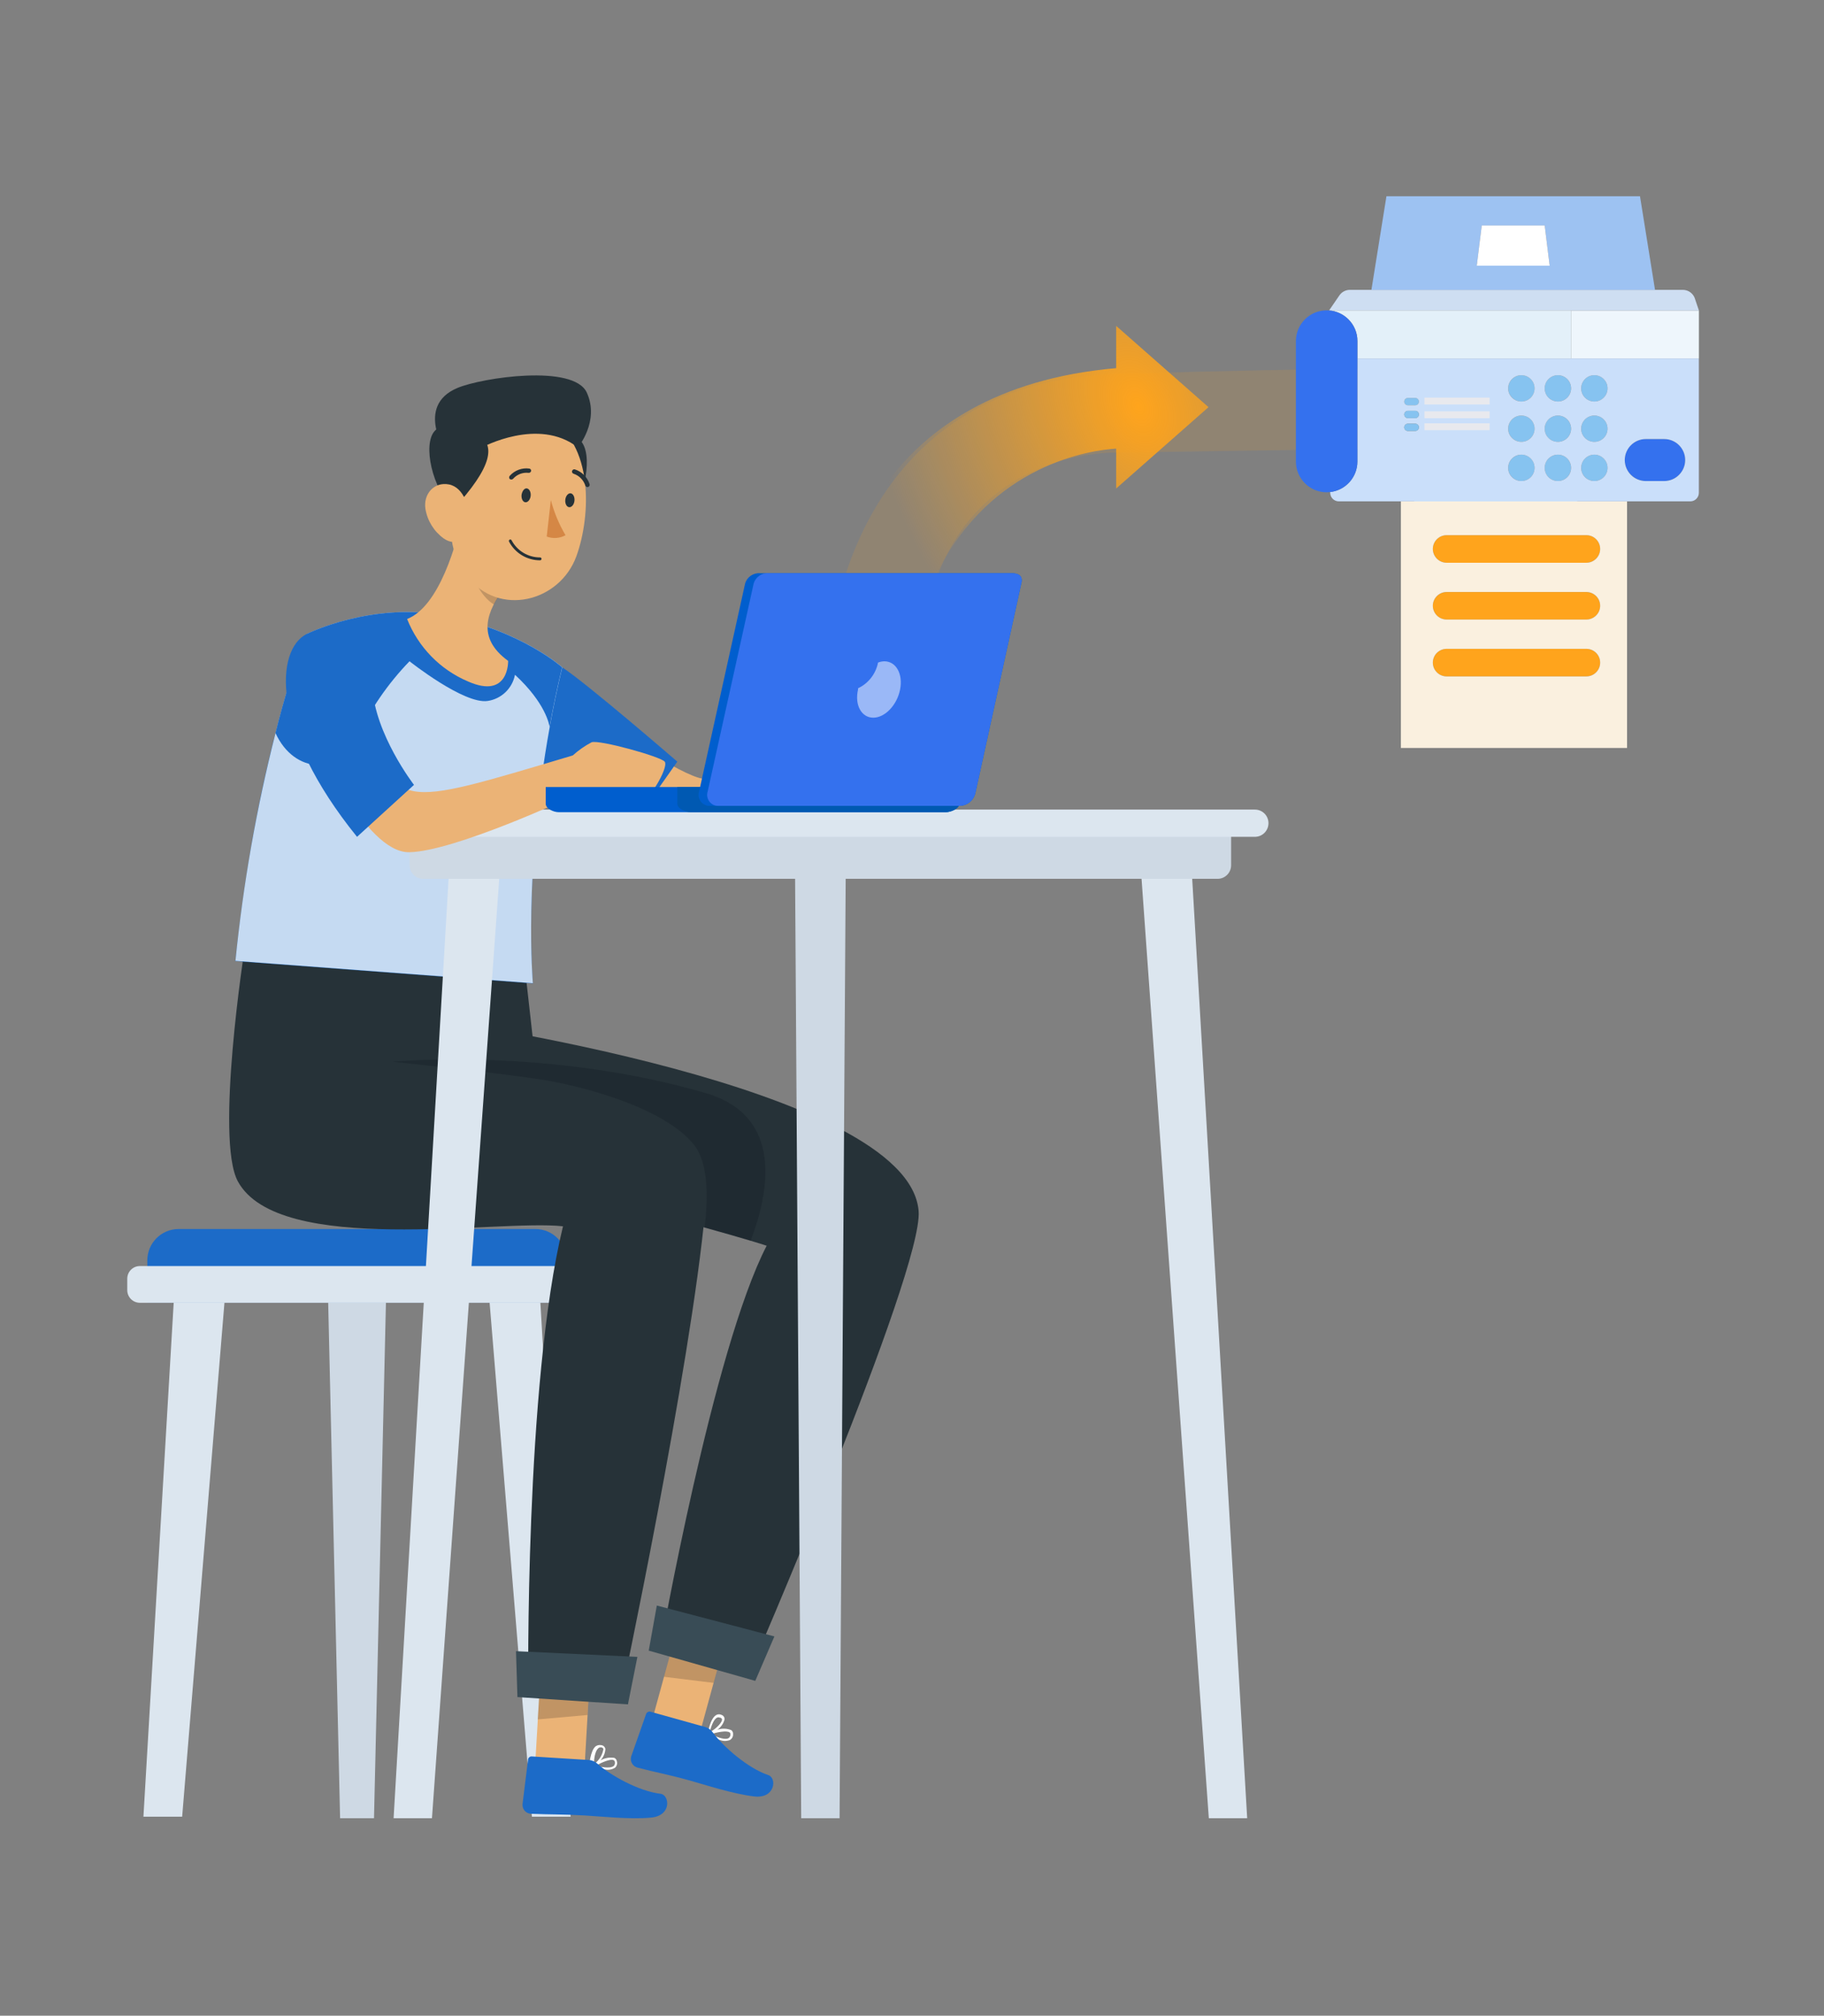 <svg width="344" height="380" viewBox="0 0 344 380" fill="none" xmlns="http://www.w3.org/2000/svg">
<rect x="0" y="0" width="344" height="380" fill="#808080" stroke="none"/>
<path d="M227.92 76.757L210.503 61.43V69.402C164.614 73.408 159.517 108.205 159.517 108.205H176.614C187.046 87.309 205.919 84.858 210.503 84.569V92.093L227.92 76.757Z" fill="url(#paint0_radial_4823_38379)"/>
<path opacity="0.13" d="M210.445 70.501C164.331 71.901 154.977 113.5 156.044 132.996H173.244C172.044 88.128 203.645 85.324 210.445 85.324L291.248 84.122V69.299C283.515 69.166 250.047 69.299 210.445 70.501Z" fill="#FFA41C"/>
<path d="M320.405 58.531H296.302V67.581H320.405V58.531Z" fill="#EEF6FC"/>
<path d="M319.596 56.128L320.406 58.523H296.303H250.661L252.604 55.688C253.044 55.036 253.792 54.643 254.586 54.643H258.653H312.138H317.385C318.345 54.643 319.226 55.232 319.596 56.128Z" fill="#CEDEF2"/>
<path d="M310.4 90.683C308.213 90.683 306.427 88.908 306.427 86.716C306.427 85.624 306.868 84.634 307.591 83.919C308.315 83.205 309.306 82.757 310.4 82.757H313.861C316.048 82.757 317.826 84.532 317.826 86.716C317.826 87.816 317.385 88.805 316.661 89.52C315.946 90.235 314.954 90.683 313.861 90.683H310.4Z" fill="#3471EE"/>
<path d="M309.298 37L312.13 54.643H258.645L261.477 37H309.298ZM292.267 50.087L291.323 42.499H279.46L278.516 50.087H292.267Z" fill="#9DC2F2"/>
<path d="M300.692 75.695C302.065 75.695 303.177 74.584 303.177 73.213C303.177 71.842 302.065 70.731 300.692 70.731C299.319 70.731 298.206 71.842 298.206 73.213C298.206 74.584 299.319 75.695 300.692 75.695Z" fill="#86C3F0"/>
<path d="M300.692 83.299C302.065 83.299 303.177 82.188 303.177 80.817C303.177 79.446 302.065 78.335 300.692 78.335C299.319 78.335 298.206 79.446 298.206 80.817C298.206 82.188 299.319 83.299 300.692 83.299Z" fill="#86C3F0"/>
<path d="M300.692 85.711C302.068 85.711 303.178 86.826 303.178 88.201C303.178 89.575 302.06 90.683 300.692 90.683C299.323 90.683 298.206 89.567 298.206 88.201C298.198 86.834 299.315 85.711 300.692 85.711Z" fill="#86C3F0"/>
<path d="M299.181 106.087H272.836C271.396 106.087 270.232 104.925 270.232 103.487C270.232 102.772 270.523 102.12 270.995 101.649C271.467 101.178 272.12 100.887 272.836 100.887H299.181C300.62 100.887 301.784 102.05 301.784 103.487C301.784 104.202 301.493 104.854 301.021 105.325C300.549 105.789 299.896 106.087 299.181 106.087Z" fill="#FFA41C"/>
<path d="M299.181 116.802H272.836C271.396 116.802 270.232 115.639 270.232 114.202C270.232 113.487 270.523 112.835 270.995 112.371C271.467 111.9 272.12 111.609 272.836 111.609H299.181C300.62 111.609 301.784 112.772 301.784 114.209C301.784 114.932 301.493 115.584 301.021 116.048C300.549 116.511 299.896 116.802 299.181 116.802Z" fill="#FFA41C"/>
<path d="M299.181 127.516H272.836C271.396 127.516 270.232 126.354 270.232 124.916C270.232 124.194 270.523 123.542 270.995 123.078C271.467 122.607 272.12 122.316 272.836 122.316H299.181C300.62 122.316 301.784 123.479 301.784 124.916C301.784 125.639 301.493 126.291 301.021 126.754C300.549 127.226 299.896 127.516 299.181 127.516Z" fill="#FFA41C"/>
<path d="M295.247 98.452H268.902C267.463 98.452 266.298 97.289 266.298 95.852C266.298 95.129 266.589 94.477 267.061 94.014C267.533 93.542 268.186 93.252 268.902 93.252H295.247C296.687 93.252 297.851 94.414 297.851 95.852C297.851 96.575 297.56 97.227 297.088 97.69C296.616 98.161 295.963 98.452 295.247 98.452Z" fill="#D9EEF6"/>
<path d="M296.303 58.531V67.581H256.01V64.297C256.01 62.702 255.365 61.249 254.311 60.205C253.359 59.254 252.085 58.633 250.661 58.523H296.303V58.531Z" fill="#E3F0F9"/>
<path d="M293.806 70.731C295.183 70.731 296.292 71.846 296.292 73.213C296.292 74.587 295.175 75.695 293.806 75.695C292.43 75.695 291.312 74.58 291.312 73.213C291.32 71.846 292.43 70.731 293.806 70.731Z" fill="#86C3F0"/>
<path d="M293.806 78.335C295.183 78.335 296.292 79.45 296.292 80.817C296.292 82.191 295.175 83.299 293.806 83.299C292.43 83.299 291.312 82.184 291.312 80.817C291.32 79.442 292.43 78.335 293.806 78.335Z" fill="#86C3F0"/>
<path d="M293.806 85.711C295.183 85.711 296.292 86.826 296.292 88.201C296.292 89.575 295.175 90.683 293.806 90.683C292.43 90.683 291.312 89.567 291.312 88.201C291.32 86.834 292.43 85.711 293.806 85.711Z" fill="#86C3F0"/>
<path d="M291.32 42.499L292.264 50.087H278.514L279.458 42.499H291.32Z" fill="white"/>
<path d="M286.933 70.731C288.309 70.731 289.426 71.846 289.426 73.213C289.426 74.587 288.309 75.695 286.933 75.695C285.556 75.695 284.447 74.58 284.447 73.213C284.439 71.846 285.556 70.731 286.933 70.731Z" fill="#86C3F0"/>
<path d="M286.933 78.335C288.309 78.335 289.426 79.45 289.426 80.817C289.426 82.191 288.309 83.299 286.933 83.299C285.556 83.299 284.447 82.184 284.447 80.817C284.439 79.442 285.556 78.335 286.933 78.335Z" fill="#86C3F0"/>
<path d="M286.933 85.711C288.309 85.711 289.426 86.826 289.426 88.201C289.426 89.575 288.309 90.683 286.933 90.683C285.556 90.683 284.447 89.567 284.447 88.201C284.439 86.834 285.556 85.711 286.933 85.711Z" fill="#86C3F0"/>
<path d="M299.179 122.316H272.834C272.118 122.316 271.465 122.607 270.993 123.078C270.521 123.542 270.23 124.194 270.23 124.916C270.23 126.354 271.394 127.516 272.834 127.516H286.007H299.179C299.895 127.516 300.548 127.226 301.02 126.754C301.492 126.291 301.783 125.639 301.783 124.916C301.783 123.479 300.619 122.316 299.179 122.316ZM299.179 111.602H272.834C272.118 111.602 271.465 111.892 270.993 112.364C270.521 112.827 270.23 113.479 270.23 114.194C270.23 115.631 271.394 116.794 272.834 116.794H299.179C299.895 116.794 300.548 116.503 301.02 116.032C301.492 115.569 301.783 114.917 301.783 114.194C301.783 112.764 300.619 111.602 299.179 111.602ZM299.179 100.887H272.834C272.118 100.887 271.465 101.178 270.993 101.649C270.521 102.12 270.23 102.772 270.23 103.487C270.23 104.917 271.394 106.087 272.834 106.087H299.179C299.895 106.087 300.548 105.797 301.02 105.325C301.492 104.854 301.783 104.202 301.783 103.487C301.783 102.05 300.619 100.887 299.179 100.887ZM306.857 94.516V141H264.204V94.611V94.524H306.857V94.516Z" fill="#FAF0DF"/>
<path d="M266.912 76.402H265.527C265.142 76.402 264.835 76.088 264.835 75.711C264.835 75.334 265.142 75.019 265.527 75.019H266.912C267.297 75.019 267.604 75.326 267.604 75.711C267.604 76.096 267.297 76.402 266.912 76.402Z" fill="#86C3F0"/>
<path d="M306.424 86.724C306.424 88.916 308.202 90.691 310.397 90.691H313.858C314.951 90.691 315.943 90.251 316.658 89.528C317.374 88.814 317.823 87.824 317.823 86.724C317.823 84.54 316.045 82.765 313.858 82.765H310.397C309.303 82.765 308.312 83.205 307.588 83.927C306.872 84.642 306.424 85.632 306.424 86.724ZM250.855 92.757C253.75 92.435 255.999 89.984 255.999 87.007V67.581H296.292H320.395V92.906C320.395 93.794 319.671 94.516 318.782 94.516H306.857H264.204H252.491C251.602 94.516 250.878 93.794 250.878 92.906L250.855 92.757ZM265.526 76.402H266.91C267.296 76.402 267.603 76.088 267.603 75.711C267.603 75.334 267.296 75.02 266.91 75.02H265.526C265.14 75.02 264.834 75.326 264.834 75.711C264.834 76.096 265.148 76.402 265.526 76.402ZM265.526 78.829H266.91C267.296 78.829 267.603 78.515 267.603 78.138C267.603 77.761 267.296 77.447 266.91 77.447H265.526C265.14 77.447 264.834 77.761 264.834 78.138C264.841 78.515 265.148 78.829 265.526 78.829ZM266.91 81.249C267.296 81.249 267.603 80.935 267.603 80.558C267.603 80.181 267.296 79.866 266.91 79.866H265.526C265.14 79.866 264.834 80.181 264.834 80.558C264.834 80.942 265.14 81.249 265.526 81.249H266.91ZM303.175 73.213C303.175 71.838 302.058 70.731 300.689 70.731C299.321 70.731 298.204 71.846 298.204 73.213C298.204 74.588 299.321 75.695 300.689 75.695C302.058 75.695 303.175 74.588 303.175 73.213ZM303.175 80.817C303.175 79.442 302.058 78.335 300.689 78.335C299.321 78.335 298.204 79.45 298.204 80.817C298.204 82.192 299.321 83.299 300.689 83.299C302.058 83.299 303.175 82.192 303.175 80.817ZM303.175 88.201C303.175 86.826 302.058 85.711 300.689 85.711C299.321 85.711 298.204 86.826 298.204 88.201C298.204 89.576 299.321 90.683 300.689 90.683C302.058 90.683 303.175 89.576 303.175 88.201ZM296.3 73.213C296.3 71.838 295.183 70.731 293.814 70.731C292.437 70.731 291.32 71.846 291.32 73.213C291.32 74.588 292.437 75.695 293.814 75.695C295.183 75.695 296.3 74.588 296.3 73.213ZM296.3 80.817C296.3 79.442 295.183 78.335 293.814 78.335C292.437 78.335 291.32 79.45 291.32 80.817C291.32 82.192 292.437 83.299 293.814 83.299C295.183 83.299 296.3 82.192 296.3 80.817ZM296.3 88.201C296.3 86.826 295.183 85.711 293.814 85.711C292.437 85.711 291.32 86.826 291.32 88.201C291.32 89.576 292.437 90.683 293.814 90.683C295.183 90.683 296.3 89.576 296.3 88.201ZM289.417 73.213C289.417 71.838 288.3 70.731 286.923 70.731C285.546 70.731 284.437 71.846 284.437 73.213C284.437 74.588 285.554 75.695 286.923 75.695C288.307 75.695 289.417 74.588 289.417 73.213ZM289.417 80.817C289.417 79.442 288.3 78.335 286.923 78.335C285.546 78.335 284.437 79.45 284.437 80.817C284.437 82.192 285.554 83.299 286.923 83.299C288.307 83.299 289.417 82.192 289.417 80.817ZM289.417 88.201C289.417 86.826 288.3 85.711 286.923 85.711C285.546 85.711 284.437 86.826 284.437 88.201C284.437 89.576 285.554 90.683 286.923 90.683C288.307 90.683 289.417 89.576 289.417 88.201Z" fill="#CADFFA"/>
<path d="M266.912 78.829H265.527C265.142 78.829 264.835 78.515 264.835 78.138C264.835 77.761 265.142 77.447 265.527 77.447H266.912C267.297 77.447 267.604 77.761 267.604 78.138C267.604 78.515 267.297 78.829 266.912 78.829Z" fill="#86C3F0"/>
<path d="M266.912 81.249H265.527C265.142 81.249 264.835 80.934 264.835 80.558C264.835 80.18 265.142 79.866 265.527 79.866H266.912C267.297 79.866 267.604 80.18 267.604 80.558C267.604 80.942 267.297 81.249 266.912 81.249Z" fill="#86C3F0"/>
<path d="M256.002 67.581V87.014C256.002 89.992 253.752 92.442 250.857 92.765C250.637 92.788 250.424 92.804 250.204 92.804C247.002 92.804 244.406 90.212 244.406 87.014V64.297C244.406 61.1 247.002 58.508 250.204 58.508C250.353 58.508 250.503 58.516 250.652 58.523C252.076 58.633 253.351 59.246 254.302 60.204C255.356 61.249 256.002 62.695 256.002 64.297V67.581Z" fill="#3471EE"/>
<rect x="268.645" y="74.958" width="12.293" height="1.292" fill="#E8E9EE"/>
<rect x="268.645" y="77.542" width="12.293" height="1.292" fill="#E8E9EE"/>
<path d="M268.645 79.803H280.938V81.096H268.645V79.803Z" fill="#E8E9EE"/>
<path d="M72.896 240.83L72.47 259.287L70.535 342.771H64.141L62.211 259.287L61.785 240.83H72.896Z" fill="#CED9E4"/>
<path d="M107.619 342.475L101.709 242.132H92.055L100.316 342.475H107.619Z" fill="#DCE6EF"/>
<path d="M34.355 342.475L42.615 242.132H32.961L27.051 342.475H34.355Z" fill="#DCE6EF"/>
<path d="M33.691 231.691H100.969C104.234 231.691 106.879 234.343 106.879 237.618V245.549H27.781V237.618C27.781 234.343 30.426 231.691 33.691 231.691Z" fill="#1C6BC8"/>
<path d="M108.293 238.673H26.377C25.064 238.673 24 239.74 24 241.056V243.213C24 244.53 25.064 245.597 26.377 245.597H108.293C109.605 245.597 110.669 244.53 110.669 243.213V241.056C110.669 239.74 109.605 238.673 108.293 238.673Z" fill="#DCE6EF"/>
<path d="M116.36 137.903C116.36 137.903 130.331 147.384 133.133 146.783C135.936 146.182 161.585 142.364 161.585 142.364L163.036 149.557C163.036 149.557 139.301 152.626 131.777 154.003C124.247 155.379 111.165 147.189 111.165 147.189L116.365 137.908L116.36 137.903Z" fill="#EBB376"/>
<path d="M106.028 125.8C110.697 128.848 127.739 143.582 127.739 143.582L119.573 155.189L96.653 143.582L106.028 125.8Z" fill="#1C6BC8"/>
<path d="M100.839 334.212L110.261 332.92L111.56 310.471L102.164 311.773L100.839 334.212Z" fill="#EBB376"/>
<path opacity="0.2" d="M102.163 311.773L111.559 310.481L110.812 323.306L101.416 324.139L102.163 311.773Z" fill="#000B11" fill-opacity="0.9"/>
<path d="M101.217 202.26L98.934 181.904L46.148 178.73C46.148 178.73 40.533 214.694 44.85 222.694C52.542 236.917 94.029 229.808 106.18 231.179C98.924 260.943 99.634 319.109 99.634 319.109L116.975 320.437C116.975 320.437 130.31 257.752 133.012 227.978C134.821 207.876 118.216 208.372 101.217 202.254V202.26Z" fill="#263238"/>
<path d="M97.588 319.931L118.426 321.308L120.208 312.353L97.314 311.277L97.588 319.931Z" fill="#394C56"/>
<path d="M122.564 325.832L132.039 326.534L137.975 304.855L128.506 304.164L122.564 325.832Z" fill="#EBB376"/>
<path d="M133.355 326.961V327.029H133.439C134.191 327.446 134.98 327.778 135.805 328.026C136.399 328.258 137.057 328.258 137.651 328.026C138.05 327.805 138.282 327.367 138.255 326.913C138.282 326.623 138.156 326.344 137.924 326.164C137.078 325.822 136.136 325.795 135.274 326.096C135.947 325.632 136.431 324.941 136.646 324.15C136.678 323.76 136.441 323.401 136.068 323.285C135.768 323.138 135.421 323.138 135.122 323.285C133.939 323.913 133.528 326.581 133.492 326.723H133.329C133.281 326.803 133.297 326.897 133.365 326.961H133.355ZM134.065 326.428L133.854 326.486C134.081 325.621 134.554 324.113 135.237 323.807C135.4 323.728 135.584 323.728 135.747 323.807H135.852C136.147 323.923 136.184 324.092 136.173 324.224C136.089 324.841 135.001 325.917 134.07 326.428H134.065ZM134.065 326.913C135.316 326.534 137.057 326.191 137.609 326.592C137.714 326.681 137.772 326.818 137.761 326.961C137.772 327.251 137.63 327.52 137.393 327.683C136.862 327.979 135.642 327.71 134.096 326.913H134.059H134.065Z" fill="white"/>
<path opacity="0.2" d="M128.507 304.164L137.977 304.865L134.585 317.252L125.22 316.103L128.507 304.164Z" fill="#000B11" fill-opacity="0.9"/>
<path d="M141.188 315.723L124.499 310.803C124.499 310.803 134.463 254.404 144.59 234.844C143.833 234.596 142.828 234.275 141.588 233.906C139.353 233.231 136.387 232.387 132.901 231.417C108.645 224.672 59.493 212.026 59.493 212.026L81.95 192.193C81.95 192.193 171.401 204.686 173.252 228.321C174.114 239.691 141.188 315.718 141.188 315.718V315.723Z" fill="#263238"/>
<path d="M122.349 311.172L142.441 316.873L146.048 308.493L123.874 302.671L122.349 311.172Z" fill="#394C56"/>
<path opacity="0.2" d="M141.567 233.906C139.333 233.231 136.367 232.387 132.881 231.417C133.58 225.679 133.591 219.103 130.835 215.744C125.362 209.057 111.286 205.134 103.272 203.71C96.568 202.523 74.053 200.156 74.053 200.156C74.053 200.156 103.272 197.345 133.149 206.083C147.898 210.423 145.027 224.893 141.562 233.906H141.567Z" fill="#000B11" fill-opacity="0.9"/>
<path d="M132.964 325.563L122.706 322.695C122.353 322.584 121.98 322.774 121.854 323.122L119.03 331.148C118.788 332.05 119.314 332.972 120.213 333.22C123.82 334.17 125.582 334.407 130.104 335.662C132.88 336.432 138.296 338.209 142.255 338.662C146.215 339.116 146.546 335.177 144.916 334.644C141.041 333.342 136.393 329.286 134.384 326.534C134.032 326.064 133.532 325.721 132.964 325.563V325.563Z" fill="#1C6BC8"/>
<path d="M111.191 332.946H111.391C111.391 332.946 111.601 333.004 111.628 333.03C111.628 333.052 111.628 333.078 111.628 333.099C111.654 333.11 111.686 333.11 111.712 333.099C112.516 333.357 113.352 333.526 114.194 333.595C114.819 333.705 115.466 333.579 116.002 333.241C116.328 332.941 116.46 332.482 116.344 332.055C116.302 331.765 116.123 331.517 115.86 331.39C114.956 331.238 114.025 331.412 113.237 331.876C113.794 331.285 114.125 330.52 114.173 329.708C114.094 329.313 113.768 329.017 113.368 328.986C112.995 328.917 112.611 329.007 112.306 329.234C111.323 330.088 111.123 332.788 111.123 332.946H111.191V332.946ZM112.206 332.387L112.017 332.493C112.017 331.591 112.217 330.12 112.821 329.587C112.947 329.46 113.126 329.397 113.305 329.408H113.41C113.715 329.466 113.789 329.634 113.799 329.761C113.61 330.821 113.042 331.77 112.206 332.44V332.382V332.387ZM112.348 332.862C113.531 332.234 115.114 331.533 115.719 331.818C115.85 331.876 115.939 331.997 115.955 332.139C116.029 332.419 115.945 332.719 115.745 332.92C115.272 333.321 114.031 333.299 112.353 332.862H112.348Z" fill="white"/>
<path d="M110.965 331.786L100.328 331.121C99.966 331.074 99.634 331.332 99.587 331.691V331.712L98.546 340.128C98.477 341.057 99.171 341.863 100.097 341.927H100.118C103.83 342.095 105.613 341.985 110.292 342.248C113.163 342.412 118.826 343.029 122.796 342.649C126.766 342.27 126.272 338.336 124.558 338.156C120.504 337.682 115.104 334.697 112.585 332.419C112.133 332.028 111.56 331.802 110.965 331.781V331.786Z" fill="#1C6BC8"/>
<path d="M106.028 125.8C106.028 125.8 98.367 118.939 84.318 116.118C70.268 113.297 57.796 119.546 57.796 119.546C57.796 119.546 48.447 142.069 44.393 181.187L100.497 185.395C100.497 185.395 98.147 158.938 106.028 125.805V125.8Z" fill="#1C6BC8"/>
<path opacity="0.8" d="M100.495 185.343C100.495 185.343 98.665 164.718 103.676 137.048C104.328 133.41 105.107 129.65 106.043 125.8C106.043 125.8 98.397 118.939 84.332 116.118C70.266 113.297 57.81 119.546 57.81 119.546C55.475 125.626 53.525 131.849 51.973 138.182C48.382 152.294 45.853 166.654 44.407 181.14L100.5 185.348L100.495 185.343Z" fill="#EEF6FC"/>
<path d="M51.953 138.177C55.497 146.003 64.22 146.145 67.317 139.1C69.794 133.763 73.143 128.885 77.234 124.661C77.234 124.661 87.529 132.83 91.983 132.139C94.565 131.754 96.621 129.776 97.125 127.208C102.951 132.577 103.603 136.69 103.651 137.048C104.303 133.41 105.081 129.65 106.017 125.8C106.017 125.8 98.371 118.939 84.306 116.118C70.241 113.297 57.784 119.546 57.784 119.546C55.45 125.626 53.504 131.854 51.958 138.182L51.953 138.177Z" fill="#1C6BC8"/>
<path d="M87.52 95.963C86.195 102.602 82.793 114.362 76.778 116.693C78.881 121.998 83.014 126.238 88.256 128.463C96.043 131.901 95.833 124.587 95.833 124.587C89.676 120.121 91.942 115.106 95.102 110.813L87.525 95.958L87.52 95.963Z" fill="#EBB376"/>
<path opacity="0.2" d="M90.664 102.022L95.144 110.818C94.387 111.804 93.725 112.854 93.157 113.961C90.696 112.506 88.298 108.139 89.15 105.286C89.444 104.11 89.954 103.008 90.664 102.027V102.022Z" fill="#000B11" fill-opacity="0.9"/>
<path d="M101.726 83.971C97.824 86.118 99.076 90.505 106.726 97.925C110.523 93.869 111.905 85.432 109.434 83.022C106.963 80.612 105.133 82.131 101.726 83.971Z" fill="#263238"/>
<path d="M85.305 89.281C84.832 98.304 84.122 103.504 88.081 108.661C94.076 116.355 105.565 113.524 108.719 104.822C111.533 97.012 111.853 83.581 103.519 79.014C97.572 75.729 90.095 77.896 86.82 83.86C85.905 85.527 85.384 87.378 85.305 89.281V89.281Z" fill="#EBB376"/>
<path d="M98.366 93.263C98.282 93.996 98.603 94.639 99.076 94.687C99.549 94.734 99.996 94.202 100.08 93.5C100.164 92.799 99.844 92.15 99.37 92.076C98.897 92.003 98.498 92.551 98.366 93.263Z" fill="#263238"/>
<path d="M106.616 94.186C106.531 94.919 106.852 95.562 107.336 95.61C107.82 95.657 108.256 95.124 108.34 94.423C108.424 93.722 108.104 93.063 107.63 92.999C107.157 92.936 106.694 93.495 106.616 94.186Z" fill="#263238"/>
<path d="M103.888 94.26C104.498 96.591 105.429 98.826 106.654 100.899C105.566 101.5 104.267 101.59 103.11 101.147L103.888 94.26V94.26Z" fill="#D58745"/>
<path d="M96.405 90.394C96.31 90.394 96.221 90.368 96.147 90.31C95.979 90.141 95.979 89.867 96.147 89.693C97.073 88.659 98.45 88.148 99.823 88.332C100.044 88.364 100.196 88.564 100.165 88.786V88.796C100.112 89.023 99.896 89.171 99.67 89.139C98.582 89.018 97.504 89.434 96.773 90.252C96.678 90.352 96.542 90.405 96.405 90.394V90.394Z" fill="#263238"/>
<path d="M110.754 91.818C110.586 91.802 110.444 91.692 110.386 91.533C110.049 90.489 109.24 89.666 108.198 89.318C107.972 89.26 107.83 89.028 107.888 88.802C107.946 88.575 108.167 88.433 108.398 88.48C109.718 88.902 110.754 89.935 111.185 91.254C111.264 91.475 111.153 91.718 110.938 91.797C110.88 91.823 110.812 91.834 110.749 91.818H110.754Z" fill="#263238"/>
<path d="M89.774 81.751C93.781 83.671 92.75 88.116 85.52 95.974C81.514 92.134 79.684 83.766 81.976 81.25C84.269 78.735 86.277 80.09 89.779 81.746L89.774 81.751Z" fill="#263238"/>
<path d="M80.237 95.953C80.616 98.194 81.856 100.198 83.702 101.521C86.163 103.24 88.429 101.284 88.534 98.442C88.666 95.868 87.54 91.887 84.68 91.328C81.82 90.769 79.8 93.2 80.237 95.953Z" fill="#EBB376"/>
<path fill-rule="evenodd" clip-rule="evenodd" d="M96.117 101.734C96.249 101.664 96.414 101.715 96.483 101.848C97.53 103.846 99.603 105.093 101.857 105.083C102.007 105.082 102.129 105.204 102.13 105.354C102.131 105.504 102.01 105.626 101.86 105.627C99.403 105.638 97.143 104.279 96.002 102.101C95.933 101.968 95.984 101.804 96.117 101.734Z" fill="#263238"/>
<path d="M90.899 84.351C90.899 84.351 101.537 78.545 108.982 84.351C108.982 84.351 113.141 79.431 110.67 74.015C108.199 68.599 90.942 71.183 86.299 73.124C78.028 76.562 84.358 85.785 84.358 85.785L90.894 84.351H90.899Z" fill="#263238"/>
<path d="M158.34 342.771H151.105L149.922 161.111H159.523L158.34 342.771Z" fill="#CED9E4"/>
<path d="M235.215 342.771H227.98L214.966 161.111H224.578L235.215 342.771Z" fill="#DCE6EF"/>
<path d="M81.466 342.771H74.231L84.868 161.111H94.48L81.466 342.771Z" fill="#DCE6EF"/>
<path d="M77.261 156.576H232.186V163.11C232.186 164.523 231.045 165.673 229.631 165.673H79.811C78.402 165.673 77.256 164.528 77.256 163.11V156.576H77.261Z" fill="#CED9E4"/>
<path d="M236.675 157.757H72.769C71.354 157.752 70.213 156.602 70.213 155.184C70.213 153.77 71.354 152.621 72.769 152.621H236.675C238.084 152.621 239.23 153.765 239.23 155.184C239.23 156.602 238.089 157.752 236.675 157.757Z" fill="#DCE6EF"/>
<path d="M68.844 135.298C75.201 152.626 74.023 152.558 108.027 142.411C109.1 141.436 110.293 140.608 111.571 139.933C112.964 139.4 124.669 142.638 125.373 143.598C126.078 144.558 123.007 149.858 121.829 150.38C120.652 150.902 109.736 150.38 109.126 150.38H107.401C107.401 150.38 85.643 160.515 77.178 160.658C68.712 160.8 59.447 139.105 59.447 139.105L68.844 135.298V135.298Z" fill="#EBB376"/>
<path d="M57.796 119.541C52.018 122.515 50.871 137.428 67.335 157.757L78.077 147.964C78.077 147.964 70.652 138.361 70.216 129.376C69.78 120.39 57.796 119.535 57.796 119.535V119.541Z" fill="#1C6BC8"/>
<path d="M180.924 148.37V151.513C180.924 152.452 179.315 153.111 178.384 153.111H105.354C104.418 153.111 102.92 152.447 102.92 151.513V148.37H180.929H180.924Z" fill="#005ECE"/>
<path d="M180.924 148.37V151.513C180.924 152.452 179.315 153.111 178.385 153.111H130.22C129.274 153.111 127.739 152.447 127.739 151.513V148.37H180.924V148.37Z" fill="#0059B2"/>
<path d="M192.639 109.858L183.942 149.546C183.626 150.875 182.475 151.84 181.118 151.919H133.627C132.496 151.819 131.66 150.817 131.76 149.683C131.771 149.541 131.802 149.404 131.839 149.267L140.526 110.006C140.888 108.772 142.071 107.96 143.349 108.06H190.84C192.118 108.071 192.923 108.572 192.639 109.864V109.858Z" fill="#005ECE"/>
<path d="M192.637 109.858L183.94 149.546C183.625 150.875 182.473 151.84 181.117 151.919H135.245C134.109 151.814 133.268 150.807 133.373 149.668C133.383 149.531 133.41 149.399 133.452 149.267L142.138 110.006C142.501 108.772 143.684 107.96 144.962 108.06H190.844C192.122 108.071 192.926 108.572 192.642 109.864L192.637 109.858Z" fill="#3471EE"/>
<path opacity="0.5" d="M164.695 135.298C166.904 135.298 169.175 132.924 169.754 129.987C170.332 127.05 168.997 124.666 166.778 124.666C166.373 124.677 165.973 124.756 165.595 124.904C165.179 127.029 163.781 128.832 161.825 129.75C161.819 129.829 161.819 129.908 161.825 129.987C161.141 132.914 162.477 135.298 164.695 135.298V135.298Z" fill="white"/>
<defs>
<radialGradient id="paint0_radial_4823_38379" cx="0" cy="0" r="1" gradientUnits="userSpaceOnUse" gradientTransform="translate(214.719 76.653) rotate(157.565) scale(49.336 72.331)">
<stop stop-color="#FFA41C"/>
<stop offset="1" stop-color="#FFA41C" stop-opacity="0"/>
</radialGradient>
</defs>
</svg>
